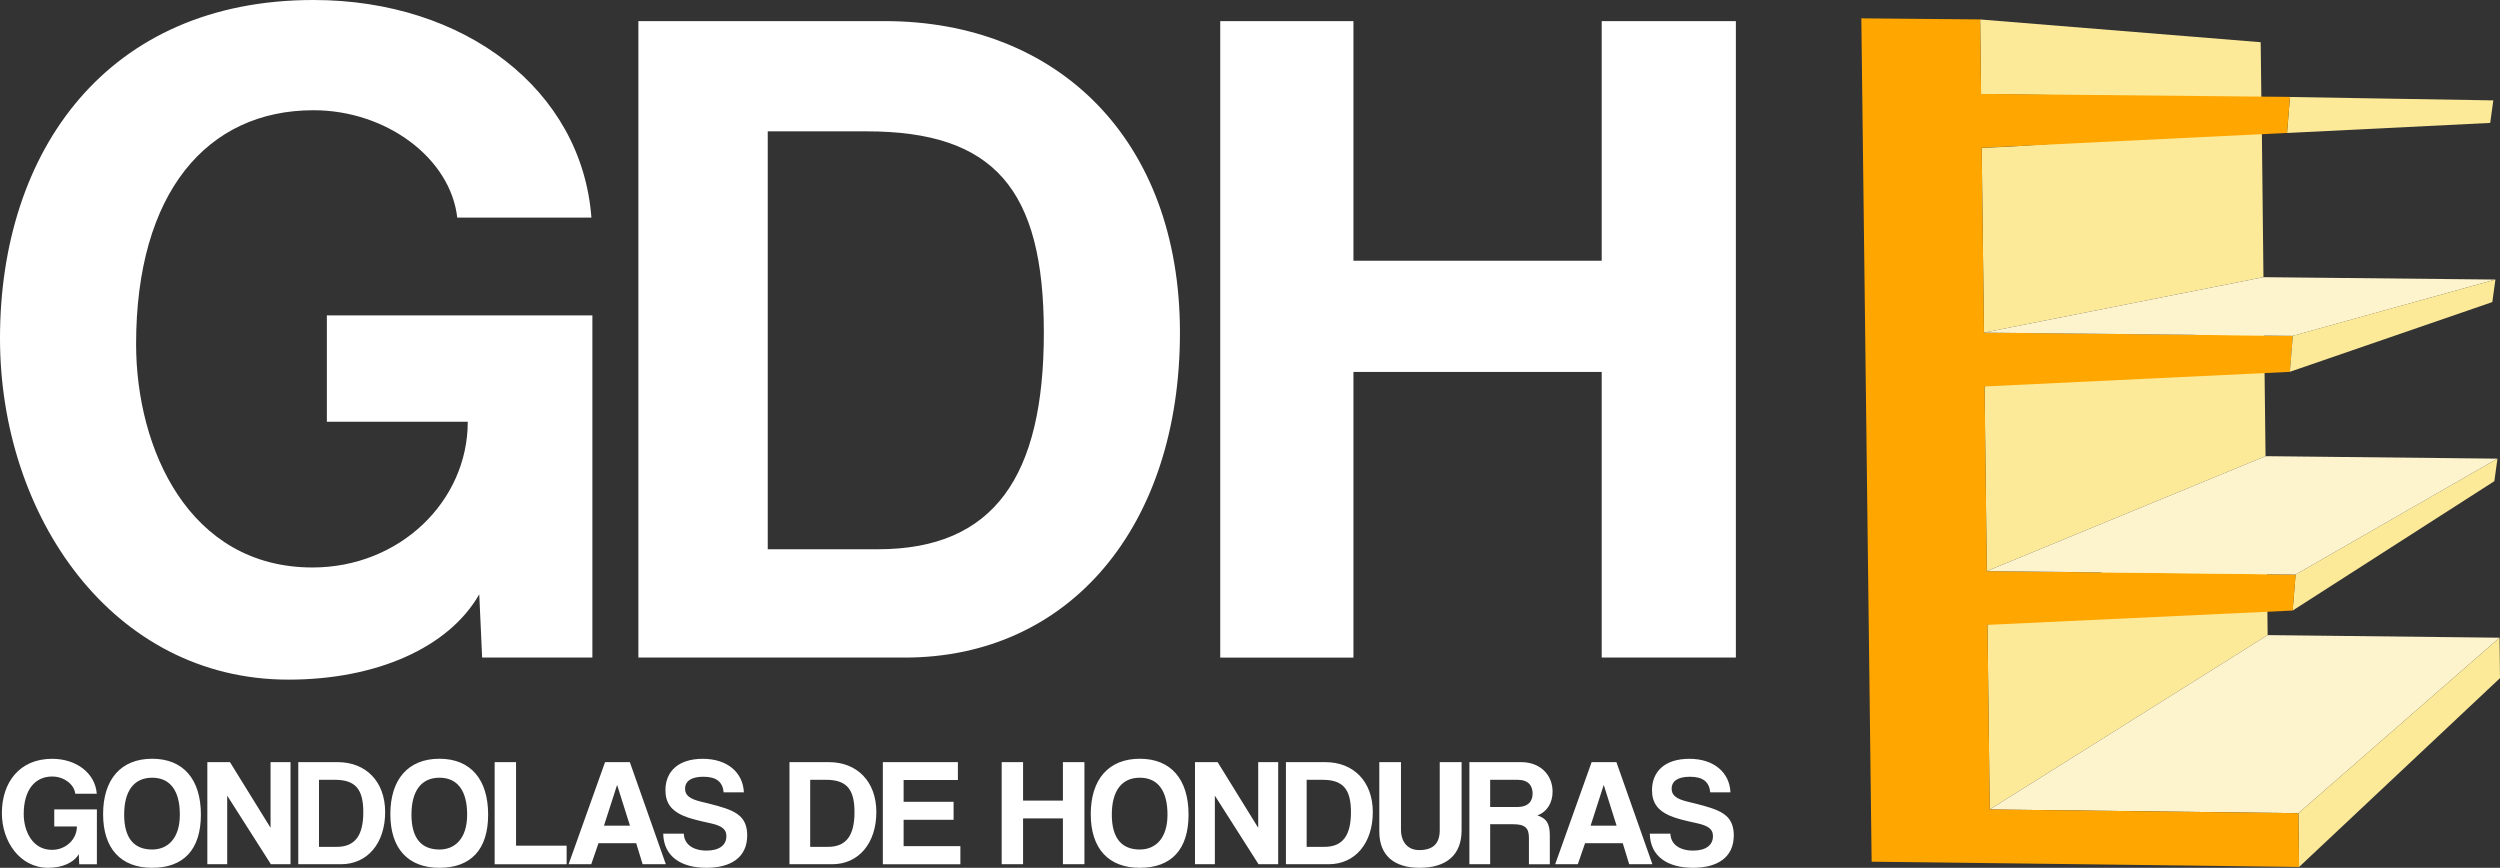 <svg xmlns="http://www.w3.org/2000/svg" id="Layer_2" data-name="Layer 2" viewBox="0 0 441.78 153.35"><rect x="0" y="0" width="441.78" height="153.35" fill="#333333" stroke="none"/><defs><style>.cls-1{fill:#ffa600}.cls-2{fill:#fcea99}.cls-3{fill:#fff}.cls-4{fill:#fdf3cc}</style></defs><g id="Capa_1" data-name="Capa 1"><g><g><path d="m85.2 116.2-.51-11.18c-5.42 9.49-18.29 15.08-33.71 15.08C19.82 120.1 0 91.13 0 59.79 0 26.59 18.97 0 55.39 0c26.76 0 47.43 15.92 49.12 38.45H80.8c-1.19-10.5-12.54-18.97-25.41-18.97-18.8 0-31.34 14.57-31.34 41.33 0 18.46 9.32 39.47 31.17 39.47 15.41 0 27.44-11.69 27.44-25.75h-24.9v-18.8h46.92v60.47H85.2ZM112.81 116.2V3.73h43.53c30.49 0 52.17 20.83 52.17 55.05s-19.48 57.42-48.62 57.42H112.8Zm42.35-19.14c20.5 0 29.3-12.87 29.3-38.28s-8.81-35.57-31.34-35.57h-17.45v73.85h19.48ZM283.04 116.2V65.72h-43.87v50.48h-23.54V3.73h23.54v42.35h43.87V3.73h23.71V116.2h-23.71Z" class="cls-3"/></g><g><path d="m14 152.72-.08-1.79c-.87 1.52-2.93 2.42-5.41 2.42-5 0-8.18-4.65-8.18-9.67 0-5.33 3.04-9.59 8.89-9.59 4.29 0 7.61 2.55 7.88 6.17h-3.8c-.19-1.68-2.01-3.04-4.08-3.04-3.02 0-5.03 2.34-5.03 6.63 0 2.96 1.5 6.33 5 6.33 2.47 0 4.4-1.88 4.4-4.13h-4v-3.02h7.53v9.7H14ZM18.22 143.86c0-6.11 3.13-9.78 8.67-9.78s8.61 3.67 8.61 9.87-3.07 9.4-8.61 9.4-8.67-3.4-8.67-9.48Zm13.56.09c0-4.27-1.74-6.52-4.89-6.52s-4.95 2.26-4.95 6.52 1.82 6.17 4.95 6.17c2.72 0 4.89-1.9 4.89-6.17ZM47.87 152.72l-7.72-12.12v12.12h-3.51v-18.04h4l7.17 11.6v-11.6h3.53v18.04h-3.48ZM52.71 152.72v-18.04h6.98c4.89 0 8.37 3.34 8.37 8.83s-3.12 9.21-7.8 9.21h-7.55Zm6.79-3.07c3.29 0 4.7-2.07 4.7-6.14s-1.41-5.71-5.03-5.71h-2.8v11.85h3.12ZM68.98 143.86c0-6.11 3.13-9.78 8.67-9.78s8.61 3.67 8.61 9.87-3.07 9.4-8.61 9.4-8.67-3.4-8.67-9.48Zm13.57.09c0-4.27-1.74-6.52-4.89-6.52s-4.95 2.26-4.95 6.52 1.82 6.17 4.95 6.17c2.72 0 4.89-1.9 4.89-6.17ZM87.41 152.72v-18.04h3.78v14.76h8.94v3.29H87.41ZM113.56 152.72l-1.14-3.72h-6.66l-1.28 3.72h-4l6.44-18.04h4.38l6.36 18.04h-4.1Zm-4.49-13.99h-.03l-2.31 7.17h4.59l-2.26-7.17ZM127.88 140c-.19-1.85-1.3-2.74-3.59-2.74-2.12 0-3.23.76-3.23 2.12 0 1.14.79 1.79 2.8 2.28 2.04.49 4.02.98 5.35 1.58 1.58.71 2.83 1.82 2.83 4.38 0 3.97-2.99 5.73-7.2 5.73-4.46 0-7.56-1.98-7.64-6.03h3.64c.05 1.85 1.6 2.99 4.02 2.99 2.23 0 3.5-.95 3.5-2.55 0-1.06-.54-1.79-2.8-2.28-2.23-.49-3.67-.82-4.95-1.39-1.93-.87-3.02-2.17-3.02-4.46 0-3.23 2.2-5.54 6.6-5.54s7.12 2.47 7.26 5.92h-3.59ZM139.51 152.72v-18.04h6.98c4.89 0 8.37 3.34 8.37 8.83s-3.12 9.21-7.8 9.21h-7.55Zm6.79-3.07c3.29 0 4.7-2.07 4.7-6.14s-1.41-5.71-5.03-5.71h-2.8v11.85h3.12ZM156.01 152.72v-18.04h13.26v3.15h-9.59v3.86h8.83v3.18h-8.83v4.65h10.03v3.21h-13.7ZM187.83 152.72v-8.1h-7.04v8.1h-3.78v-18.04h3.78v6.79h7.04v-6.79h3.8v18.04h-3.8ZM192.75 143.86c0-6.11 3.13-9.78 8.67-9.78s8.61 3.67 8.61 9.87-3.07 9.4-8.61 9.4-8.67-3.4-8.67-9.48Zm13.56.09c0-4.27-1.74-6.52-4.89-6.52s-4.95 2.26-4.95 6.52 1.82 6.17 4.95 6.17c2.72 0 4.89-1.9 4.89-6.17ZM222.4 152.72l-7.72-12.12v12.12h-3.51v-18.04h4l7.17 11.6v-11.6h3.53v18.04h-3.48ZM227.24 152.72v-18.04h6.98c4.89 0 8.37 3.34 8.37 8.83s-3.12 9.21-7.8 9.21h-7.55Zm6.79-3.07c3.29 0 4.7-2.07 4.7-6.14s-1.41-5.71-5.03-5.71h-2.8v11.85h3.12ZM254.42 134.68h3.86v12.04c0 4.38-2.69 6.63-7.42 6.63-4.38 0-7.12-2.07-7.12-6.41v-12.26h3.83v11.9c0 2.23 1.2 3.64 3.23 3.64 2.42 0 3.62-1.14 3.62-3.51v-12.04ZM270.18 152.72v-4.65c0-1.74-.65-2.42-2.83-2.42h-4.02v7.07h-3.67v-18.04h9.16c3.34 0 5.54 2.23 5.54 5.22 0 1.93-.95 3.56-2.69 4.19 1.6.52 2.2 1.41 2.2 3.53v5.11h-3.7Zm-6.85-14.92v4.81h4.73c2.01 0 2.77-1.01 2.77-2.39s-.76-2.42-2.64-2.42h-4.86ZM287.9 152.72l-1.14-3.72h-6.66l-1.28 3.72h-4l6.44-18.04h4.38l6.36 18.04h-4.1Zm-4.48-13.99h-.03l-2.31 7.17h4.59l-2.26-7.17ZM302.22 140c-.19-1.85-1.3-2.74-3.59-2.74-2.12 0-3.23.76-3.23 2.12 0 1.14.79 1.79 2.8 2.28 2.04.49 4.02.98 5.35 1.58 1.58.71 2.83 1.82 2.83 4.38 0 3.97-2.99 5.73-7.2 5.73-4.46 0-7.56-1.98-7.64-6.03h3.64c.05 1.85 1.6 2.99 4.02 2.99 2.23 0 3.5-.95 3.5-2.55 0-1.06-.54-1.79-2.8-2.28-2.23-.49-3.67-.82-4.95-1.39-1.93-.87-3.02-2.17-3.02-4.46 0-3.23 2.2-5.54 6.6-5.54s7.12 2.47 7.26 5.92h-3.59Z" class="cls-3"/></g><g><path d="m399.69 22.58.29 26.4-49.39 9.8-.4-32.66c16.5-.55 33-2.99 49.5-3.54ZM400.06 56.11l.29 24.5-49.26 20.31-.4-32.64c16.45-4.06 32.91-8.11 49.36-12.17ZM441.33 81.05l-.55 3.98-35.64 22.86.52-6.36 35.67-20.48zM400.44 87.74l.28 24.49-49.11 30.81-.4-32.62 49.23-22.68z" class="cls-2"/><path d="m400.72 112.23 40.98.46-35.54 31.01-54.55-.66 49.11-30.81z" class="cls-4"/><path d="m441.7 112.69.08 7.14-35.51 33.38-.11-9.51 35.54-31.01zM399.49 7.46l.12 9.88-49.53-.73-.16-13.17 49.57 4.02ZM440.6 17.73l-.55 3.99-35.9 1.78.52-6.36 35.93.6Z" class="cls-2"/><path d="m404.67 17.13-.52 6.36-53.96 2.63.4 32.66 54.58.57-.52 6.36-53.95 2.58.4 32.64 54.57.61-.52 6.35-53.93 2.53.39 32.62 54.55.66.11 9.5-75.53-.93-1.82-149.03 21 .19.16 13.17c18.2.17 36.4.35 54.59.52Z" class="cls-1"/><path d="m399.98 48.98 40.99.42-35.8 9.95-54.58-.57c16.46-3.27 32.93-6.53 49.39-9.8Z" class="cls-4"/><path d="m440.97 49.4-.55 3.98-35.77 12.32.52-6.36 35.8-9.94z" class="cls-2"/><path d="m400.35 80.61 40.98.44-35.67 20.48-54.56-.61 49.25-20.31z" class="cls-4"/></g></g></g></svg>